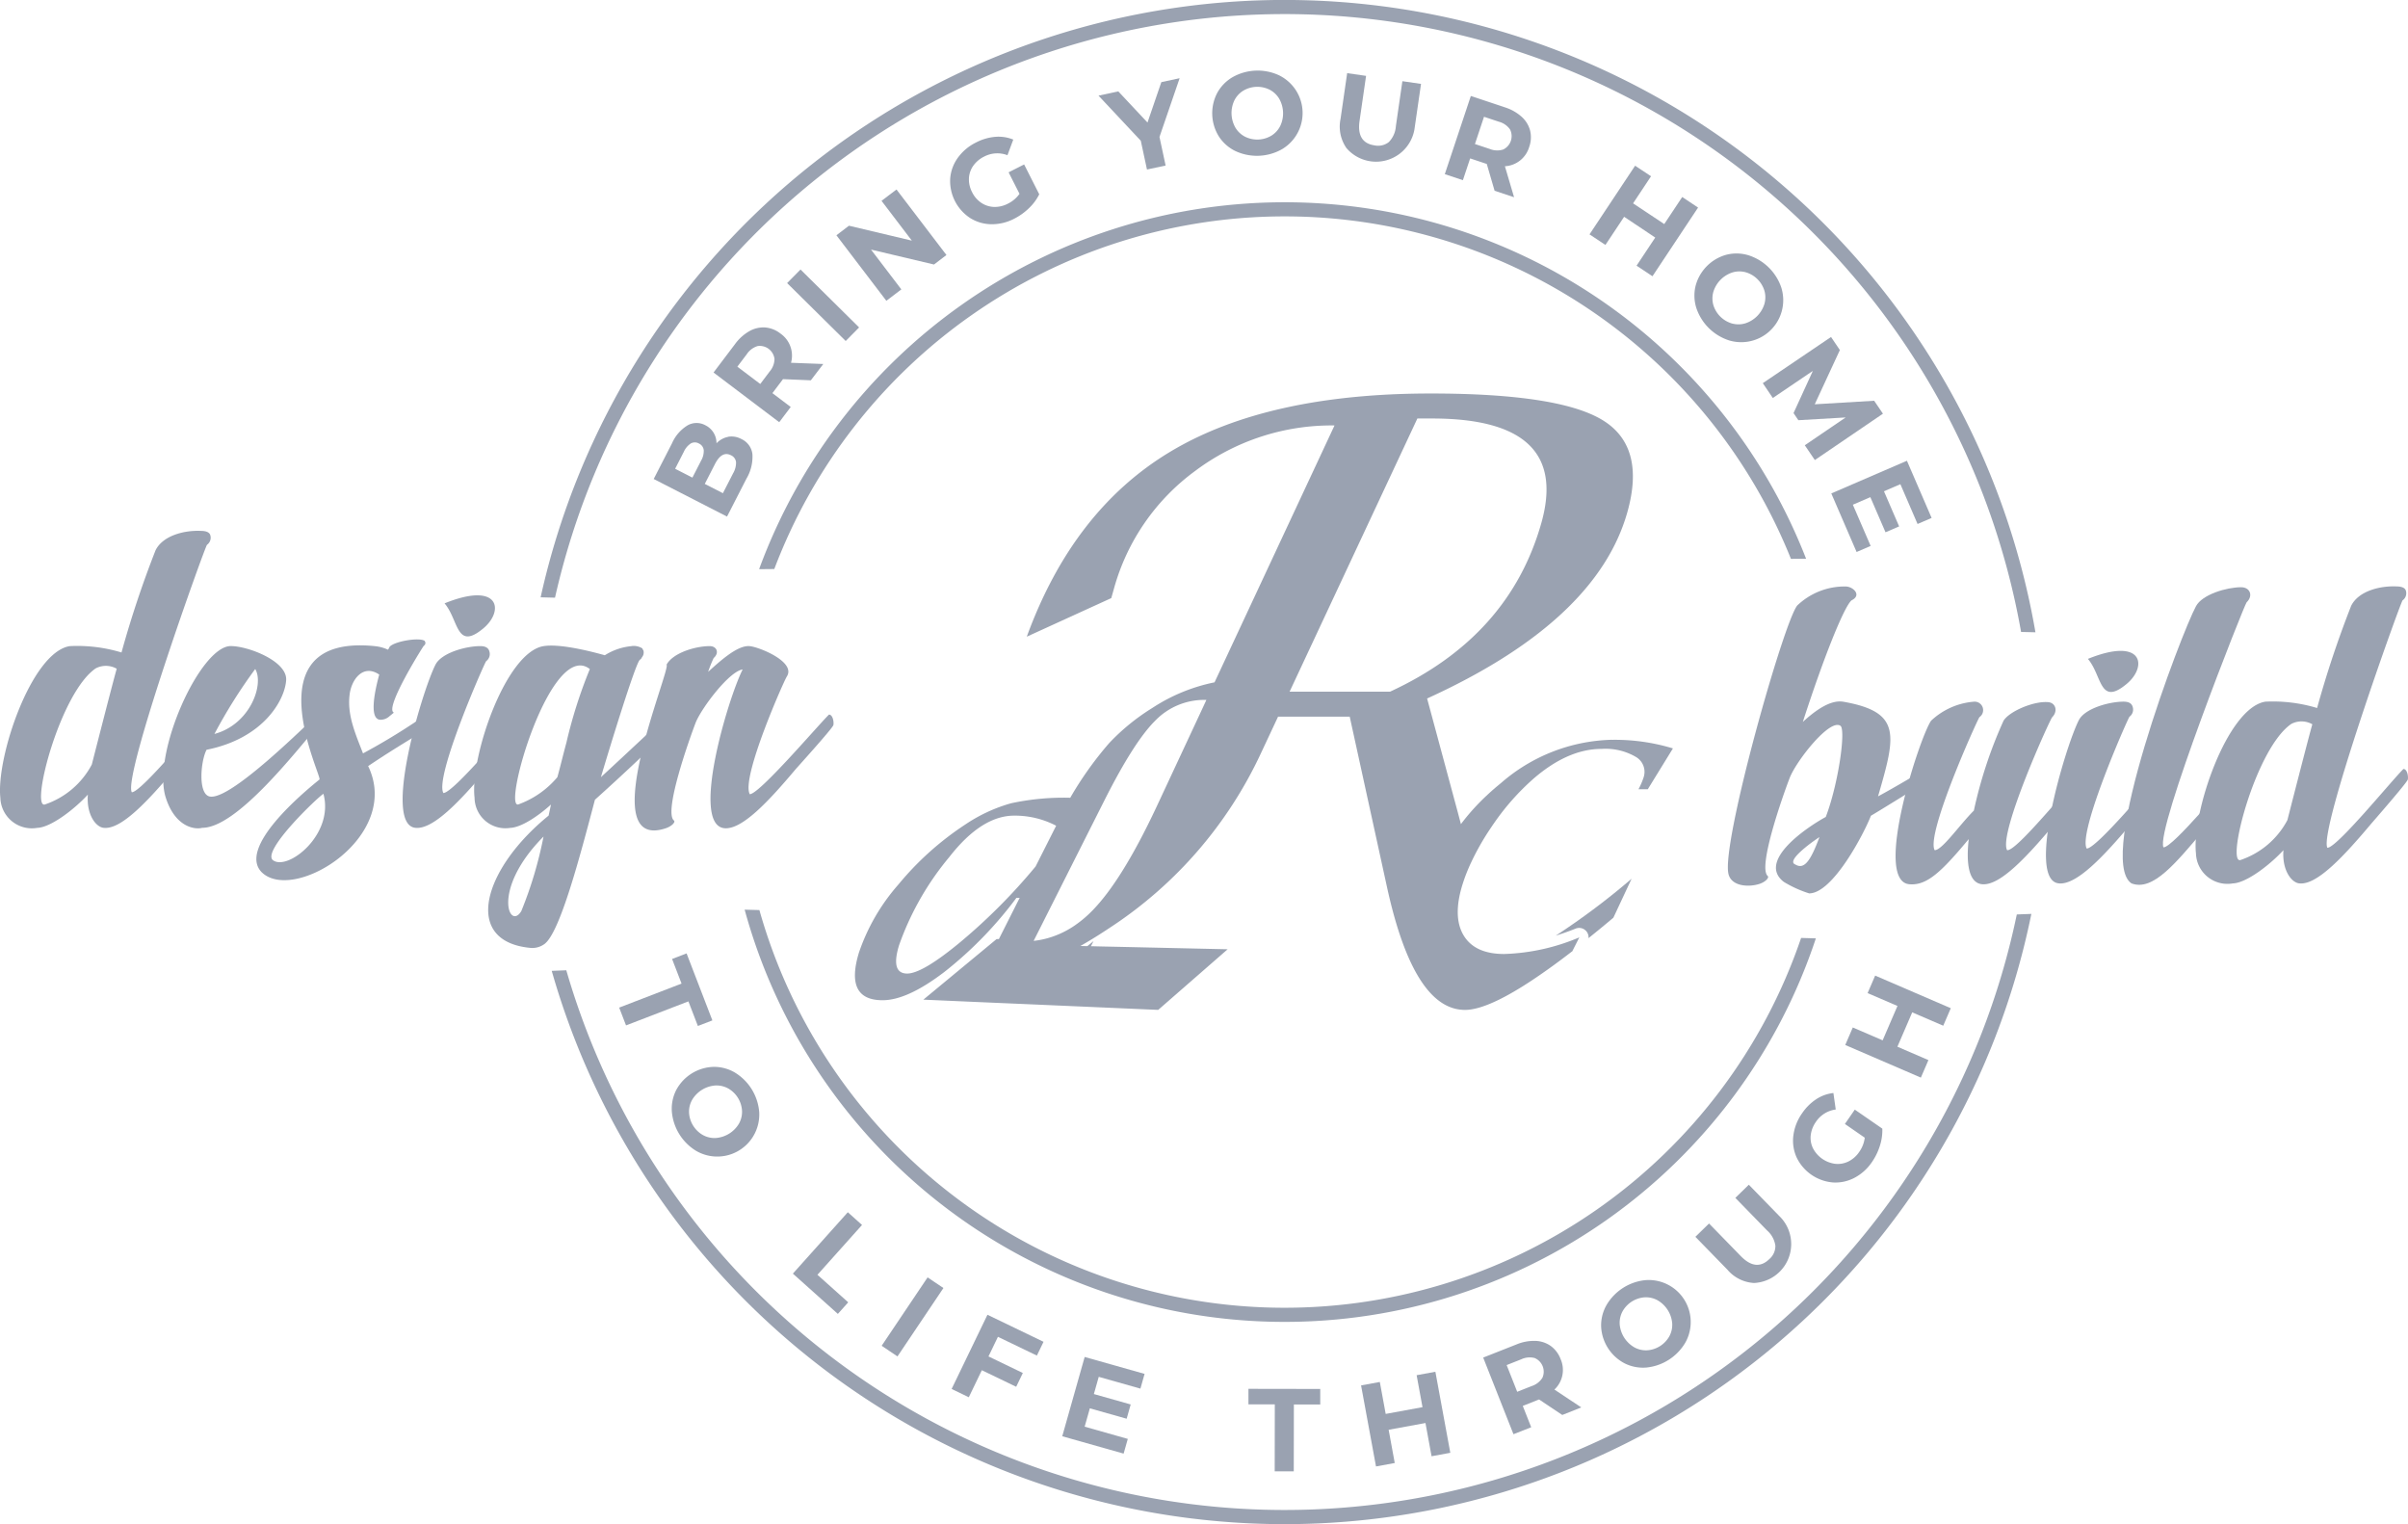 <svg xmlns="http://www.w3.org/2000/svg" width="242" height="153.149" viewBox="0 0 242 153.149">
  <g id="Group_25167" data-name="Group 25167" transform="translate(0)">
    <g id="Group_25168" data-name="Group 25168" opacity="0.4">
      <path id="Path_22629" data-name="Path 22629" d="M285.211,181.047a2.072,2.072,0,0,1,1.336.233,1.913,1.913,0,0,1,1.1,1.516,4.323,4.323,0,0,1-.6,2.462l-1.952,3.81-7.368-3.776,1.845-3.6a3.958,3.958,0,0,1,1.576-1.8,1.835,1.835,0,0,1,1.769,0,1.989,1.989,0,0,1,1.119,1.81,2.187,2.187,0,0,1,1.176-.647m-5.332,3.208,1.736.89.868-1.695a1.922,1.922,0,0,0,.27-1.071.828.828,0,0,0-.485-.661.814.814,0,0,0-.815-.005,1.96,1.96,0,0,0-.706.847ZM286,183.6a.851.851,0,0,0-.509-.693q-.916-.469-1.612.889l-1.019,1.989,1.821.933,1.02-1.989a2.123,2.123,0,0,0,.3-1.129" transform="translate(-212.03 -137.16)" fill="#02173b"/>
      <path id="Path_22630" data-name="Path 22630" d="M312.908,144.384l-2.8-.117-.057.076-1.006,1.33,1.84,1.391-1.155,1.529-6.6-4.992,2.161-2.859a4.6,4.6,0,0,1,1.444-1.3,2.837,2.837,0,0,1,1.583-.368,2.868,2.868,0,0,1,1.538.613,2.7,2.7,0,0,1,1.059,2.935l3.243.123Zm-5.355-3.439a2.012,2.012,0,0,0-1.089.823l-.941,1.245,2.3,1.74.941-1.246a1.988,1.988,0,0,0,.49-1.276,1.492,1.492,0,0,0-1.7-1.287" transform="translate(-231.419 -106.169)" fill="#02173b"/>
      <rect id="Rectangle_26964" data-name="Rectangle 26964" width="1.916" height="8.279" transform="translate(79.104 28.444) rotate(-45.325)" fill="#02173b"/>
      <path id="Path_22631" data-name="Path 22631" d="M361.39,80.5l5.019,6.584-1.251.954-6.33-1.5,3.047,4-1.505,1.147L355.351,85.1l1.26-.961,6.321,1.5-3.047-4Z" transform="translate(-271.293 -61.459)" fill="#02173b"/>
      <path id="Path_22632" data-name="Path 22632" d="M409.523,61.655l1.562-.791,1.518,3a4.988,4.988,0,0,1-1.04,1.4,6.051,6.051,0,0,1-1.47,1.05,4.836,4.836,0,0,1-2.317.557,4.091,4.091,0,0,1-2.129-.631,4.449,4.449,0,0,1-1.994-3.935,4.075,4.075,0,0,1,.761-2.1,4.93,4.93,0,0,1,1.841-1.549,5.125,5.125,0,0,1,1.928-.566,3.913,3.913,0,0,1,1.81.276l-.584,1.569a2.847,2.847,0,0,0-2.332.134A2.926,2.926,0,0,0,405.97,61a2.379,2.379,0,0,0-.432,1.266,2.75,2.75,0,0,0,.32,1.389,2.72,2.72,0,0,0,.926,1.069,2.425,2.425,0,0,0,1.274.409,2.819,2.819,0,0,0,1.392-.327,3.109,3.109,0,0,0,1.17-.99Z" transform="translate(-308.161 -44.34)" fill="#02173b"/>
      <path id="Path_22633" data-name="Path 22633" d="M472.828,39.128,473.444,42l-1.873.4-.621-2.891L466.7,34.976l1.989-.427,2.934,3.132,1.391-4.061,1.839-.395Z" transform="translate(-356.302 -25.366)" fill="#02173b"/>
      <path id="Path_22634" data-name="Path 22634" d="M517.389,38.087a4.122,4.122,0,0,1-1.684-1.461,4.4,4.4,0,0,1-.189-4.384,4.125,4.125,0,0,1,1.553-1.6,5.125,5.125,0,0,1,4.638-.2,4.223,4.223,0,0,1,.32,7.444,5.125,5.125,0,0,1-4.638.2m3.585-1.569a2.419,2.419,0,0,0,.887-.98,2.958,2.958,0,0,0-.118-2.741,2.42,2.42,0,0,0-.968-.9,2.771,2.771,0,0,0-2.647.114,2.421,2.421,0,0,0-.887.979,2.962,2.962,0,0,0,.118,2.742,2.419,2.419,0,0,0,.968.9,2.771,2.771,0,0,0,2.647-.114" transform="translate(-393.194 -22.89)" fill="#02173b"/>
      <path id="Path_22635" data-name="Path 22635" d="M569.917,38.578a3.781,3.781,0,0,1-.576-2.916l.664-4.589,1.9.274-.654,4.519q-.318,2.2,1.507,2.465A1.73,1.73,0,0,0,574.19,38a2.509,2.509,0,0,0,.71-1.6l.654-4.518,1.873.271-.664,4.589a3.916,3.916,0,0,1-6.845,1.842" transform="translate(-434.617 -23.723)" fill="#02173b"/>
      <path id="Path_22636" data-name="Path 22636" d="M618.834,50.3l-.786-2.693-.089-.03-1.583-.527-.729,2.188-1.818-.605,2.616-7.855,3.4,1.132a4.6,4.6,0,0,1,1.7.951,2.835,2.835,0,0,1,.855,1.382,2.865,2.865,0,0,1-.089,1.653,2.7,2.7,0,0,1-2.442,1.942l.921,3.112Zm1.545-6.173a2.013,2.013,0,0,0-1.128-.768l-1.481-.493-.912,2.738,1.481.493a1.992,1.992,0,0,0,1.365.056,1.493,1.493,0,0,0,.675-2.026" transform="translate(-468.629 -31.132)" fill="#02173b"/>
      <path id="Path_22637" data-name="Path 22637" d="M686.231,74.61l-4.582,6.9-1.6-1.06,1.878-2.827L678.8,75.537l-1.878,2.827-1.6-1.06,4.582-6.9,1.6,1.061L679.7,74.187l3.133,2.082,1.806-2.719Z" transform="translate(-515.578 -53.753)" fill="#02173b"/>
      <path id="Path_22638" data-name="Path 22638" d="M720.077,113.18a4.121,4.121,0,0,1-.088-2.228,4.4,4.4,0,0,1,3.067-3.138,4.128,4.128,0,0,1,2.229.037,5.125,5.125,0,0,1,3.32,3.245,4.223,4.223,0,0,1-5.208,5.328,5.124,5.124,0,0,1-3.32-3.245m3.6,1.54a2.417,2.417,0,0,0,1.321-.023,2.959,2.959,0,0,0,1.918-1.962,2.421,2.421,0,0,0-.007-1.321,2.773,2.773,0,0,0-1.895-1.852,2.419,2.419,0,0,0-1.321.024,2.96,2.96,0,0,0-1.918,1.962,2.42,2.42,0,0,0,.007,1.322,2.774,2.774,0,0,0,1.895,1.852" transform="translate(-549.59 -82.208)" fill="#02173b"/>
      <path id="Path_22639" data-name="Path 22639" d="M753.147,154.025l4.108-2.794-4.755.276-.484-.715,1.943-4.242-4.026,2.725-1.007-1.489,6.857-4.64.889,1.313-2.525,5.45,5.971-.356.882,1.3-6.844,4.659Z" transform="translate(-571.768 -109.284)" fill="#02173b"/>
      <path id="Path_22640" data-name="Path 22640" d="M782,204.283l-1.412.61-2.542-5.885,7.6-3.283,2.481,5.744-1.412.61-1.726-4-1.65.713,1.524,3.529-1.368.591-1.524-3.529-1.759.76Z" transform="translate(-594.003 -149.426)" fill="#02173b"/>
      <path id="Path_22641" data-name="Path 22641" d="M269.327,408.027l-.952-2.472,1.457-.561,2.593,6.733-1.457.561-.952-2.472-6.269,2.414-.689-1.788Z" transform="translate(-200.832 -309.193)" fill="#02173b"/>
      <path id="Path_22642" data-name="Path 22642" d="M285.407,457.68a4.125,4.125,0,0,1,.455-2.183,4.4,4.4,0,0,1,3.737-2.3,4.125,4.125,0,0,1,2.154.577,5.124,5.124,0,0,1,2.433,3.953,4.223,4.223,0,0,1-6.345,3.906,5.124,5.124,0,0,1-2.434-3.953m3.117,2.366a2.422,2.422,0,0,0,1.287.3,2.961,2.961,0,0,0,2.337-1.438,2.418,2.418,0,0,0,.314-1.284,2.768,2.768,0,0,0-1.389-2.256,2.417,2.417,0,0,0-1.287-.3,2.959,2.959,0,0,0-2.337,1.438,2.419,2.419,0,0,0-.314,1.284,2.772,2.772,0,0,0,1.389,2.256" transform="translate(-217.888 -345.994)" fill="#02173b"/>
      <path id="Path_22643" data-name="Path 22643" d="M342.374,514.948l1.428,1.278-4.481,5.006L342.414,524l-1.041,1.163-4.521-4.047Z" transform="translate(-257.17 -393.137)" fill="#02173b"/>
      <rect id="Rectangle_26965" data-name="Rectangle 26965" width="8.279" height="1.916" transform="translate(88.605 135.229) rotate(-56.098)" fill="#02173b"/>
      <path id="Path_22644" data-name="Path 22644" d="M408.956,560.712l-.95,1.971,3.452,1.664-.668,1.385-3.452-1.664-1.31,2.717-1.726-.832,3.6-7.457,5.636,2.717-.668,1.385Z" transform="translate(-308.665 -426.384)" fill="#02173b"/>
      <path id="Path_22645" data-name="Path 22645" d="M457.9,584.666l-.419,1.479-6.168-1.744,2.253-7.967,6.021,1.7-.419,1.48-4.188-1.184-.489,1.73,3.7,1.046-.405,1.434-3.7-1.046-.521,1.844Z" transform="translate(-344.558 -440.08)" fill="#02173b"/>
      <path id="Path_22646" data-name="Path 22646" d="M533.057,591.51l-2.649,0,0-1.561,7.215.012,0,1.561-2.649,0-.011,6.718-1.916,0Z" transform="translate(-404.941 -450.394)" fill="#02173b"/>
      <path id="Path_22647" data-name="Path 22647" d="M585.723,582.715l1.5,8.143-1.884.346-.613-3.339-3.7.679.613,3.339-1.884.346-1.5-8.143,1.884-.346.59,3.211,3.7-.679-.59-3.211Z" transform="translate(-441.47 -444.875)" fill="#02173b"/>
      <path id="Path_22648" data-name="Path 22648" d="M638.1,577.041l-2.333-1.558-.088.034-1.551.613.847,2.145-1.782.7-3.042-7.7,3.333-1.316a4.606,4.606,0,0,1,1.911-.361,2.836,2.836,0,0,1,1.543.51,2.871,2.871,0,0,1,.994,1.324,2.7,2.7,0,0,1-.624,3.057l2.7,1.793Zm-2.782-5.723a2.012,2.012,0,0,0-1.358.136l-1.452.574,1.06,2.684,1.452-.573a1.991,1.991,0,0,0,1.082-.835,1.491,1.491,0,0,0-.784-1.986" transform="translate(-481.092 -434.86)" fill="#02173b"/>
      <path id="Path_22649" data-name="Path 22649" d="M684.81,552.532a4.123,4.123,0,0,1-2.192-.41,4.4,4.4,0,0,1-2.377-3.688,4.125,4.125,0,0,1,.533-2.165,5.125,5.125,0,0,1,3.9-2.515,4.223,4.223,0,0,1,4.036,6.263,5.124,5.124,0,0,1-3.9,2.515m2.3-3.165a2.417,2.417,0,0,0,.271-1.293,2.961,2.961,0,0,0-1.486-2.307,2.422,2.422,0,0,0-1.29-.287,2.771,2.771,0,0,0-2.227,1.435,2.421,2.421,0,0,0-.271,1.293,2.962,2.962,0,0,0,1.487,2.307,2.415,2.415,0,0,0,1.29.287,2.772,2.772,0,0,0,2.227-1.435" transform="translate(-519.329 -415.119)" fill="#02173b"/>
      <path id="Path_22650" data-name="Path 22650" d="M726.185,513.144a3.779,3.779,0,0,1-2.663-1.319l-3.235-3.321,1.372-1.337,3.186,3.27q1.552,1.593,2.873.305a1.73,1.73,0,0,0,.607-1.343,2.51,2.51,0,0,0-.837-1.538l-3.186-3.27,1.355-1.32,3.235,3.321a3.916,3.916,0,0,1-2.708,6.551" transform="translate(-549.903 -384.224)" fill="#02173b"/>
      <path id="Path_22651" data-name="Path 22651" d="M766.988,467.4l.995-1.44,2.764,1.909a5.009,5.009,0,0,1-.245,1.728,6.077,6.077,0,0,1-.791,1.624,4.838,4.838,0,0,1-1.77,1.595,4.1,4.1,0,0,1-2.173.461,4.449,4.449,0,0,1-3.63-2.508,4.073,4.073,0,0,1-.331-2.2,4.932,4.932,0,0,1,.878-2.24,5.125,5.125,0,0,1,1.424-1.417,3.91,3.91,0,0,1,1.723-.621l.235,1.657a2.846,2.846,0,0,0-1.985,1.23,2.925,2.925,0,0,0-.528,1.346,2.374,2.374,0,0,0,.225,1.319,2.939,2.939,0,0,0,2.267,1.567,2.42,2.42,0,0,0,1.315-.249,2.821,2.821,0,0,0,1.067-.952,3.113,3.113,0,0,0,.555-1.428Z" transform="translate(-581.578 -354.461)" fill="#02173b"/>
      <path id="Path_22652" data-name="Path 22652" d="M786.967,414.428l7.6,3.277-.758,1.759-3.118-1.343-1.489,3.454,3.117,1.344-.758,1.759-7.6-3.277.758-1.76,3,1.292,1.489-3.454-3-1.292Z" transform="translate(-598.516 -316.396)" fill="#02173b"/>
      <path id="Path_22653" data-name="Path 22653" d="M231.131,60.058A75.161,75.161,0,0,1,378.469,63.5l1.444.034a76.578,76.578,0,0,0-150.227-3.514Z" transform="translate(-175.354)" fill="#02173b"/>
      <path id="Path_22654" data-name="Path 22654" d="M381.638,388.273a75.162,75.162,0,0,1-145.773,5.609l-1.464.057a76.584,76.584,0,0,0,148.7-5.722Z" transform="translate(-178.953 -296.385)" fill="#02173b"/>
      <path id="Path_22655" data-name="Path 22655" d="M324.042,122.77a54.829,54.829,0,0,1,102.17-1.021l1.522-.015a56.253,56.253,0,0,0-105.217,1.051Z" transform="translate(-246.226 -65.593)" fill="#02173b"/>
      <path id="Path_22656" data-name="Path 22656" d="M422.539,389.248a54.837,54.837,0,0,1-104.691-2.8l-1.482-.04a56.254,56.254,0,0,0,107.655,2.884Z" transform="translate(-241.53 -295.001)" fill="#02173b"/>
      <path id="Path_22657" data-name="Path 22657" d="M15.633,227.442c.756-1.512,2.945-2.029,4.576-1.949.358,0,.8.079.915.4a.869.869,0,0,1-.318.995c-.2.159-8.475,23.236-7.56,24.867.955,0,6.366-6.644,7.639-7.918.4,0,.517.8.437,1.074-.159.4-3.461,4.178-3.7,4.456-2.745,3.262-5.411,6.127-7.162,5.968-.8-.04-1.79-1.313-1.631-3.342-1.313,1.432-3.7,3.3-5.093,3.342a3.164,3.164,0,0,1-3.7-3.024c-.438-4.019,3.1-14.6,6.963-15.238a15.32,15.32,0,0,1,5.212.637,103.265,103.265,0,0,1,3.421-10.265m-3.9,11.9a2.205,2.205,0,0,0-2.109-.04c-3.581,2.427-6.565,14-5.132,13.686a8.359,8.359,0,0,0,4.735-4.018s2.228-8.714,2.506-9.628" transform="translate(0 -172.147)" fill="#02173b"/>
      <path id="Path_22658" data-name="Path 22658" d="M85.387,281.9c-2.785,3.3-8.634,10.822-12.1,10.822-.716.2-2.705-.04-3.66-3.024-1.433-4.416,3.461-15.238,6.525-15.238,1.751,0,5.69,1.512,5.57,3.421-.119,1.95-2.228,5.849-8,7-.6,1.154-.876,4.456.318,4.695,2.109.438,9.867-7.4,10.981-8.355a.442.442,0,0,1,.358.676m-6.764-5.132a51.855,51.855,0,0,0-4.1,6.525c3.581-.955,5.013-4.973,4.1-6.525" transform="translate(-52.964 -209.54)" fill="#02173b"/>
      <path id="Path_22659" data-name="Path 22659" d="M120.785,272.3a4.011,4.011,0,0,1,1.353.358,1,1,0,0,0,.159-.278c.438-.557,3.024-.995,3.541-.6v.04l.04.04a.328.328,0,0,1-.079.358l-.08.079c-.079.08-3.978,6.286-2.984,6.684l-.438.358a1.311,1.311,0,0,1-.955.358c-1.034-.079-.636-2.507-.079-4.536-1.631-1.114-2.825.517-2.984,2.069-.238,2.029.6,3.9,1.353,5.849,3.541-1.91,5.371-3.263,7.122-4.377.4,0,.4,1.194.159,1.353-2.308,1.512-3.86,2.347-6.764,4.3,3.422,7.082-7.4,13.766-10.663,10.7-2.546-2.467,4.138-8.037,5.769-9.35.318-.239-6.963-14.642,5.531-13.408M110.6,293.824c1.512,1.074,6.167-2.626,5.053-6.684-.637.4-6.286,5.809-5.053,6.684" transform="translate(-83.15 -207.375)" fill="#02173b"/>
      <path id="Path_22660" data-name="Path 22660" d="M174.349,259.867c.6-1.194,3.064-1.87,4.5-1.87.438,0,.8.119.915.517a.887.887,0,0,1-.318.995c-.159.159-5.212,11.618-4.3,13.249.995,0,6.485-6.644,7.719-7.918.4,0,.517.836.437,1.074-.159.4-3.581,4.178-3.78,4.456-2.785,3.3-5.411,6.048-7.162,5.889-3.342-.279.6-13.647,1.989-16.392m4.774-3.621c-2.706,2.228-2.427-.875-3.859-2.546,5.61-2.268,6.007.8,3.859,2.546" transform="translate(-130.587 -193.073)" fill="#02173b"/>
      <path id="Path_22661" data-name="Path 22661" d="M217.269,274.284a1.61,1.61,0,0,1,1.114.239v.08l.079.079a.76.76,0,0,1-.159.756c0,.08-.12.159-.2.239-.437.4-2.944,8.554-3.9,11.777,2.984-2.745,6.207-5.809,6.8-6.286.4.04.6.955.4,1.154-1.95,2.029-5.053,4.933-7.8,7.4-1.512,5.729-3.5,13.289-5.053,14.482a2.073,2.073,0,0,1-1.472.4c-6.843-.676-4.695-7.957,1.87-13.289.2-.915.12-.557.239-1.114-1.273,1.154-2.984,2.308-4.1,2.348a3.1,3.1,0,0,1-3.581-3.024c-.477-4.018,3.1-14.6,6.923-15.238,1.671-.278,4.894.557,6.167.915a6.1,6.1,0,0,1,2.666-.915M206.208,300.9a40.052,40.052,0,0,0,2.228-7.48c-5.292,5.331-3.422,9.509-2.228,7.48m4.536-16.949a47.918,47.918,0,0,1,2.347-7.361c-3.9-3.024-8.793,13.965-7.2,13.607a9.225,9.225,0,0,0,3.939-2.745c.318-1.154.6-2.348.915-3.5" transform="translate(-153.813 -209.36)" fill="#02173b"/>
      <path id="Path_22662" data-name="Path 22662" d="M284.947,277.557c-.159.159-4.616,10.146-3.7,11.777.955,0,6.724-6.764,7.957-8,.4,0,.518.8.438,1.074-.159.4-3.581,4.177-3.82,4.456-2.745,3.263-5.371,6.048-7.122,5.888-3.422-.318.318-12.931,1.83-15.954-1.353.2-4.058,3.78-4.7,5.292-.676,1.75-3.223,8.952-2.228,9.867.239.159-.2.6-.8.8-7.32,2.427.6-16.153.079-16.432.637-1.194,2.9-1.87,4.337-1.87.716,0,.995.676.4,1.194a12.861,12.861,0,0,0-.557,1.392c1.353-1.233,2.984-2.666,4.138-2.586.875.04,4.814,1.591,3.74,3.1" transform="translate(-205.895 -209.53)" fill="#02173b"/>
      <path id="Path_22663" data-name="Path 22663" d="M743.949,272.268c1.273-3.342,2.029-8.753,1.472-9.151-1.074-.756-4.416,3.5-5.093,5.212-.677,1.75-3.223,8.952-2.228,9.867.2.159-.2.6-.8.8-1.074.358-2.865.279-3.143-1.034-.676-3.223,5.57-25.3,6.923-26.935a6.887,6.887,0,0,1,4.854-1.91c.756,0,1.671.875.6,1.393-.756.637-2.825,5.809-4.894,12.215,1.393-1.273,2.825-2.228,4.058-2.029,5.889,1.034,5.292,3.342,3.5,9.509.915-.478,3.74-2.109,4.536-2.626.478-.2.835.756.438,1.114-1.313.756-4.536,2.785-5.69,3.462-.676,1.75-3.82,7.8-6.207,7.8a11.5,11.5,0,0,1-2.546-1.154c-2.745-2.109,2.387-5.53,4.217-6.525m-3.064,4.774c.915.557,1.552-.4,2.427-2.745-.159.079-3.5,2.348-2.427,2.745" transform="translate(-560.458 -190.185)" fill="#02173b"/>
      <path id="Path_22664" data-name="Path 22664" d="M824.871,306.015c-.159.358-3.461,4.217-3.7,4.5-2.745,3.262-5.371,6.048-7.122,5.888-1.353-.119-1.631-2.069-1.353-4.536-2.745,3.3-4.218,4.695-5.968,4.536-3.7-.318,1.074-14.88,2.188-16.432a7.079,7.079,0,0,1,4.3-1.91.852.852,0,0,1,.557,1.552c-.159.159-5.411,11.737-4.5,13.369.756,0,2.467-2.507,3.939-3.979a44.778,44.778,0,0,1,2.984-9.032c.6-.955,2.984-1.95,4.377-1.87.875,0,1.114.915.517,1.512-.2.159-5.451,11.737-4.536,13.369.995.119,6.326-6.684,7.918-8.037h.079c.358,0,.4.836.318,1.074" transform="translate(-614.842 -227.552)" fill="#02173b"/>
      <path id="Path_22665" data-name="Path 22665" d="M872.525,283.46c.6-1.194,3.064-1.87,4.5-1.87.438,0,.8.119.915.517a.887.887,0,0,1-.318.995c-.159.159-5.212,11.618-4.3,13.249.995,0,6.485-6.644,7.719-7.918.4,0,.517.836.437,1.074-.159.4-3.581,4.178-3.78,4.456-2.785,3.3-5.411,6.048-7.162,5.889-3.342-.279.6-13.647,1.989-16.392m4.775-3.621c-2.706,2.228-2.427-.875-3.859-2.546,5.61-2.268,6.008.8,3.859,2.546" transform="translate(-663.611 -211.085)" fill="#02173b"/>
      <path id="Path_22666" data-name="Path 22666" d="M909.193,251.358c.637-1.194,3.1-1.91,4.536-1.91.915,0,1.233.875.557,1.512-.2.159-9.23,23-8.355,24.628.955,0,6.286-6.525,7.559-7.8.4,0,.517.836.4,1.074-.159.4-3.621,4.655-3.859,4.933-2.825,3.3-5.133,6.247-7.321,5.411-3.621-2.427,5.013-25.145,6.485-27.851" transform="translate(-688.502 -190.441)" fill="#02173b"/>
      <path id="Path_22667" data-name="Path 22667" d="M948.44,251.036c.756-1.512,2.944-2.029,4.575-1.949.358,0,.8.079.915.4a.869.869,0,0,1-.318.995c-.2.159-8.475,23.236-7.56,24.867.955,0,6.366-6.644,7.639-7.918.4,0,.517.8.438,1.074-.159.4-3.462,4.178-3.7,4.456-2.745,3.263-5.411,6.127-7.162,5.968-.8-.04-1.79-1.313-1.631-3.342-1.313,1.432-3.7,3.3-5.093,3.342a3.164,3.164,0,0,1-3.7-3.024c-.438-4.018,3.1-14.6,6.963-15.238a15.322,15.322,0,0,1,5.212.637,103.1,103.1,0,0,1,3.422-10.265m-3.9,11.9a2.205,2.205,0,0,0-2.109-.04c-3.581,2.427-6.565,14-5.132,13.686a8.359,8.359,0,0,0,4.734-4.018s2.228-8.714,2.507-9.628" transform="translate(-712.153 -190.16)" fill="#02173b"/>
      <path id="Path_22668" data-name="Path 22668" d="M439.287,201.948a17.578,17.578,0,0,0-11.159,4.36c-.479.389-.937.783-1.373,1.193v.005c-.181.16-.357.33-.527.5a21.864,21.864,0,0,0-2.113,2.417l-.3-1.134L420.717,197.8q17.017-7.746,20.118-18.7,1.877-6.636-2.513-9.29t-17.233-2.657q-16.466,0-26.219,5.872t-14.385,18.564l8.491-3.876.256-.905a21.868,21.868,0,0,1,8.2-11.893,22.846,22.846,0,0,1,13.98-4.552l-11.569,24.771-.484,1.033,0,.008a17.836,17.836,0,0,0-6.264,2.58,21.358,21.358,0,0,0-4.342,3.541,35.17,35.17,0,0,0-3.9,5.479,25.134,25.134,0,0,0-5.946.552,15.985,15.985,0,0,0-4.646,2.164,30.05,30.05,0,0,0-6.678,6,20.2,20.2,0,0,0-3.962,6.828q-1.468,4.8,2.372,4.8,2.5,0,6.236-2.862a39.149,39.149,0,0,0,7.215-7.426h.326l-2.087,4.14h-.229l-6.223,5.148-1.139.942,5.574.245,4.946.213,13.08.57,6.98-6.09-11.127-.25-1.57-.032-1.043-.026h0l.261-.512c-.211.175-.418.343-.621.506l-.7-.016c.671-.383,1.326-.777,1.965-1.187.394-.25.782-.506,1.166-.761a42.187,42.187,0,0,0,15-17.393l1.736-3.705h7.2l3.737,17.079q2.7,12.386,7.847,12.389,2.635,0,8.369-4.1,1.126-.8,2.364-1.757l.043-.016.016-.032.7-1.384a20.907,20.907,0,0,1-7.544,1.672q-2.947,0-4.073-1.853t-.144-5.068a17,17,0,0,1,.9-2.305,25.668,25.668,0,0,1,1.9-3.349q.224-.335.447-.655a24.505,24.505,0,0,1,3.854-4.339q3.49-3.042,6.9-3.04a6.037,6.037,0,0,1,3.434.8,1.735,1.735,0,0,1,.772,2.1,7.041,7.041,0,0,1-.5,1.15h.937l2.523-4.1a20.038,20.038,0,0,0-6.128-.862m-65.343,20.207q-3.927,3.278-5.486,3.278-1.684,0-.815-2.844a28.742,28.742,0,0,1,5.044-8.857q3.247-4.166,6.526-4.166a8.952,8.952,0,0,1,4.218,1.014l-2.066,4.093a58.114,58.114,0,0,1-7.422,7.481m19.581-13.483q-3.474,7.41-6.49,10.472a11.728,11.728,0,0,1-1.9,1.57,9.209,9.209,0,0,1-2.8,1.23,8.628,8.628,0,0,1-1.166.208l7.154-14.2q2.931-5.8,5.043-7.906a6.847,6.847,0,0,1,5.01-2.11c.05,0,.1,0,.153.006l-.436.942Zm13.368-11.563,12.841-27.449h1.485q13.943,0,10.972,10.509-3.234,11.42-15.2,16.94Z" transform="translate(-277.295 -127.612)" fill="#02173b"/>
      <path id="Path_22669" data-name="Path 22669" d="M663,378.288a.993.993,0,0,1,.346-.064.953.953,0,0,1,.7.309.929.929,0,0,1,.24.719q1.2-.958,2.5-2.055l1.831-3.913A73.1,73.1,0,0,1,661,379c.644-.2,1.315-.436,2-.708" transform="translate(-504.644 -284.984)" fill="#02173b"/>
    </g>
  </g>
</svg>
